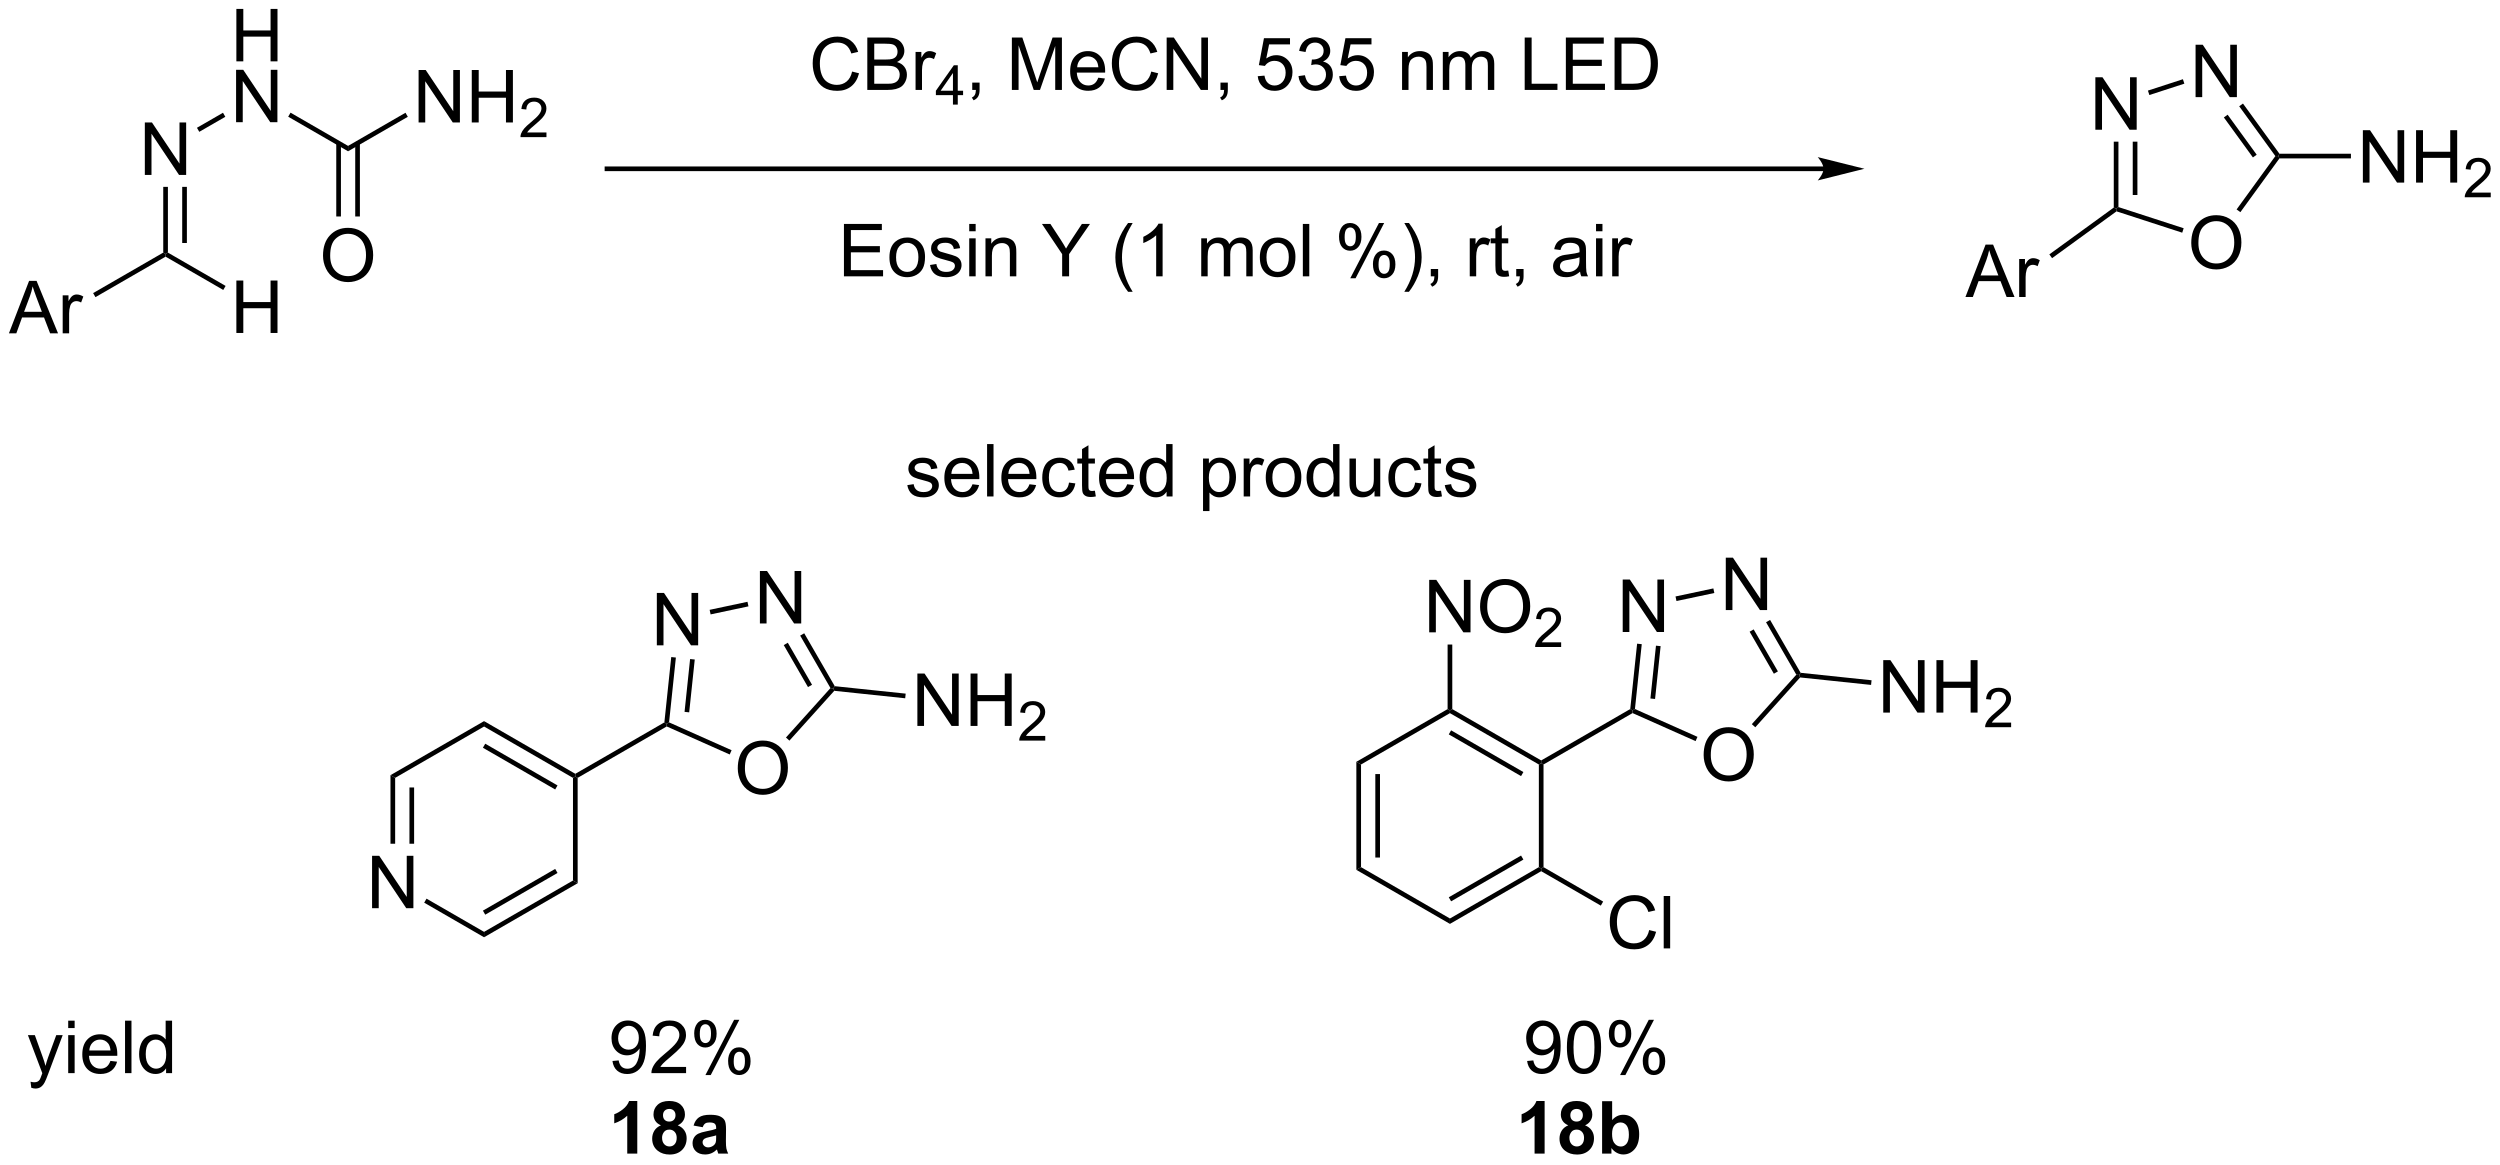 <?xml version="1.0" encoding="UTF-8"?>
<!DOCTYPE svg PUBLIC '-//W3C//DTD SVG 1.0//EN'
          'http://www.w3.org/TR/2001/REC-SVG-20010904/DTD/svg10.dtd'>
<svg stroke-dasharray="none" shape-rendering="auto" xmlns="http://www.w3.org/2000/svg" font-family="'Dialog'" text-rendering="auto" width="749" fill-opacity="1" color-interpolation="auto" color-rendering="auto" preserveAspectRatio="xMidYMid meet" font-size="12px" viewBox="0 0 749 349" fill="black" xmlns:xlink="http://www.w3.org/1999/xlink" stroke="black" image-rendering="auto" stroke-miterlimit="10" stroke-linecap="square" stroke-linejoin="miter" font-style="normal" stroke-width="1" height="349" stroke-dashoffset="0" font-weight="normal" stroke-opacity="1"
><!--Generated by the Batik Graphics2D SVG Generator--><defs id="genericDefs"
  /><g
  ><defs id="defs1"
    ><clipPath clipPathUnits="userSpaceOnUse" id="clipPath1"
      ><path d="M0.534 1.583 L281.363 1.583 L281.363 132.291 L0.534 132.291 L0.534 1.583 Z"
      /></clipPath
      ><clipPath clipPathUnits="userSpaceOnUse" id="clipPath2"
      ><path d="M3.544 64.493 L3.544 191.566 L276.564 191.566 L276.564 64.493 Z"
      /></clipPath
    ></defs
    ><g transform="scale(2.667,2.667) translate(-0.534,-1.583) matrix(1.029,0,0,1.029,-3.111,-64.755)"
    ><path d="M4.516 100.859 L6.717 95.132 L7.535 95.132 L9.878 100.859 L9.014 100.859 L8.347 99.124 L5.951 99.124 L5.324 100.859 L4.516 100.859 ZM6.17 98.507 L8.113 98.507 L7.514 96.921 Q7.24 96.197 7.107 95.734 Q6.998 96.283 6.8 96.828 L6.17 98.507 ZM10.386 100.859 L10.386 96.71 L11.019 96.71 L11.019 97.338 Q11.261 96.898 11.464 96.757 Q11.67 96.617 11.917 96.617 Q12.271 96.617 12.639 96.843 L12.396 97.494 Q12.139 97.343 11.881 97.343 Q11.652 97.343 11.467 97.481 Q11.284 97.619 11.206 97.867 Q11.089 98.242 11.089 98.687 L11.089 100.859 L10.386 100.859 Z" stroke="none" clip-path="url(#clipPath2)"
    /></g
    ><g transform="matrix(2.743,0,0,2.743,-9.721,-176.899)"
    ><path d="M13.97 96.946 L13.715 96.504 L21.374 92.082 L21.629 92.23 L21.629 92.524 Z" stroke="none" clip-path="url(#clipPath2)"
    /></g
    ><g transform="matrix(2.743,0,0,2.743,-9.721,-176.899)"
    ><path d="M19.363 83.596 L19.363 77.869 L20.142 77.869 L23.15 82.364 L23.15 77.869 L23.876 77.869 L23.876 83.596 L23.098 83.596 L20.09 79.096 L20.09 83.596 L19.363 83.596 Z" stroke="none" clip-path="url(#clipPath2)"
    /></g
    ><g transform="matrix(2.743,0,0,2.743,-9.721,-176.899)"
    ><path d="M21.884 92.082 L21.629 92.23 L21.374 92.082 L21.374 84.9 L21.884 84.9 ZM23.956 91.034 L23.956 84.9 L23.445 84.9 L23.445 91.034 Z" stroke="none" clip-path="url(#clipPath2)"
    /></g
    ><g transform="matrix(2.743,0,0,2.743,-9.721,-176.899)"
    ><path d="M29.361 100.859 L29.361 95.132 L30.119 95.132 L30.119 97.484 L33.096 97.484 L33.096 95.132 L33.853 95.132 L33.853 100.859 L33.096 100.859 L33.096 98.158 L30.119 98.158 L30.119 100.859 L29.361 100.859 Z" stroke="none" clip-path="url(#clipPath2)"
    /></g
    ><g transform="matrix(2.743,0,0,2.743,-9.721,-176.899)"
    ><path d="M21.629 92.524 L21.629 92.23 L21.884 92.082 L28.185 95.72 L27.93 96.162 Z" stroke="none" clip-path="url(#clipPath2)"
    /></g
    ><g transform="matrix(2.743,0,0,2.743,-9.721,-176.899)"
    ><path d="M29.361 71.192 L29.361 65.465 L30.119 65.465 L30.119 67.817 L33.096 67.817 L33.096 65.465 L33.853 65.465 L33.853 71.192 L33.096 71.192 L33.096 68.491 L30.119 68.491 L30.119 71.192 L29.361 71.192 Z" stroke="none" clip-path="url(#clipPath2)"
    /></g
    ><g transform="matrix(2.743,0,0,2.743,-9.721,-176.899)"
    ><path d="M29.33 77.841 L29.33 72.115 L30.109 72.115 L33.117 76.61 L33.117 72.115 L33.843 72.115 L33.843 77.841 L33.064 77.841 L30.057 73.341 L30.057 77.841 L29.33 77.841 Z" stroke="none" clip-path="url(#clipPath2)"
    /></g
    ><g transform="matrix(2.743,0,0,2.743,-9.721,-176.899)"
    ><path d="M25.31 78.89 L25.055 78.448 L27.899 76.806 L28.154 77.248 Z" stroke="none" clip-path="url(#clipPath2)"
    /></g
    ><g transform="matrix(2.743,0,0,2.743,-9.721,-176.899)"
    ><path d="M35.022 77.239 L35.277 76.797 L41.562 80.426 L41.562 81.015 Z" stroke="none" clip-path="url(#clipPath2)"
    /></g
    ><g transform="matrix(2.743,0,0,2.743,-9.721,-176.899)"
    ><path d="M38.825 92.415 Q38.825 90.988 39.591 90.184 Q40.357 89.376 41.568 89.376 Q42.359 89.376 42.995 89.757 Q43.633 90.134 43.966 90.811 Q44.302 91.488 44.302 92.348 Q44.302 93.22 43.95 93.908 Q43.599 94.595 42.953 94.949 Q42.31 95.303 41.562 95.303 Q40.755 95.303 40.117 94.913 Q39.482 94.52 39.154 93.845 Q38.825 93.168 38.825 92.415 ZM39.607 92.426 Q39.607 93.462 40.161 94.059 Q40.719 94.652 41.56 94.652 Q42.414 94.652 42.966 94.051 Q43.521 93.449 43.521 92.345 Q43.521 91.645 43.284 91.124 Q43.047 90.603 42.591 90.317 Q42.138 90.027 41.57 90.027 Q40.766 90.027 40.185 90.582 Q39.607 91.134 39.607 92.426 Z" stroke="none" clip-path="url(#clipPath2)"
    /></g
    ><g transform="matrix(2.743,0,0,2.743,-9.721,-176.899)"
    ><path d="M40.272 80.123 L40.272 88.136 L40.782 88.136 L40.782 80.123 ZM42.343 80.123 L42.343 88.136 L42.853 88.136 L42.853 80.123 Z" stroke="none" clip-path="url(#clipPath2)"
    /></g
    ><g transform="matrix(2.743,0,0,2.743,-9.721,-176.899)"
    ><path d="M49.264 77.867 L49.264 72.14 L50.042 72.14 L53.05 76.635 L53.05 72.14 L53.777 72.14 L53.777 77.867 L52.998 77.867 L49.99 73.367 L49.99 77.867 L49.264 77.867 ZM55.072 77.867 L55.072 72.14 L55.83 72.14 L55.83 74.492 L58.807 74.492 L58.807 72.14 L59.565 72.14 L59.565 77.867 L58.807 77.867 L58.807 75.166 L55.83 75.166 L55.83 77.867 L55.072 77.867 Z" stroke="none" clip-path="url(#clipPath2)"
    /></g
    ><g transform="matrix(2.743,0,0,2.743,-9.721,-176.899)"
    ><path d="M63.23 78.959 L63.23 79.466 L60.391 79.466 Q60.385 79.275 60.453 79.099 Q60.561 78.81 60.799 78.529 Q61.039 78.248 61.49 77.879 Q62.19 77.304 62.436 76.969 Q62.682 76.632 62.682 76.334 Q62.682 76.021 62.457 75.806 Q62.234 75.59 61.873 75.59 Q61.492 75.59 61.264 75.818 Q61.035 76.047 61.033 76.451 L60.49 76.396 Q60.547 75.789 60.91 75.472 Q61.273 75.154 61.885 75.154 Q62.504 75.154 62.863 75.498 Q63.225 75.84 63.225 76.345 Q63.225 76.603 63.119 76.853 Q63.014 77.101 62.768 77.377 Q62.523 77.652 61.955 78.132 Q61.48 78.531 61.346 78.674 Q61.211 78.816 61.123 78.959 L63.23 78.959 Z" stroke="none" clip-path="url(#clipPath2)"
    /></g
    ><g transform="matrix(2.743,0,0,2.743,-9.721,-176.899)"
    ><path d="M41.562 81.015 L41.562 80.426 L47.832 76.806 L48.087 77.248 Z" stroke="none" clip-path="url(#clipPath2)"
    /></g
    ><g transform="matrix(2.743,0,0,2.743,-9.721,-176.899)"
    ><path d="M202.719 82.67 L69.84 82.67 L69.585 82.67 L69.585 83.18 L69.84 83.18 L202.719 83.18 L202.974 83.18 L202.974 82.67 L202.719 82.67 ZM207.184 82.925 L202.081 81.65 C202.081 81.65 202.719 82.367 202.719 82.925 C202.719 83.483 202.081 84.201 202.081 84.201 Z" stroke="none" clip-path="url(#clipPath2)"
    /></g
    ><g transform="matrix(2.743,0,0,2.743,-9.721,-176.899)"
    ><path d="M232.407 78.658 L232.407 72.932 L233.185 72.932 L236.193 77.427 L236.193 72.932 L236.92 72.932 L236.92 78.658 L236.141 78.658 L233.133 74.158 L233.133 78.658 L232.407 78.658 Z" stroke="none" clip-path="url(#clipPath2)"
    /></g
    ><g transform="matrix(2.743,0,0,2.743,-9.721,-176.899)"
    ><path d="M242.881 91.034 Q242.881 89.607 243.646 88.802 Q244.412 87.995 245.623 87.995 Q246.415 87.995 247.05 88.375 Q247.688 88.753 248.021 89.43 Q248.357 90.107 248.357 90.966 Q248.357 91.839 248.006 92.526 Q247.654 93.214 247.008 93.568 Q246.365 93.922 245.618 93.922 Q244.81 93.922 244.172 93.532 Q243.537 93.138 243.209 92.464 Q242.881 91.787 242.881 91.034 ZM243.662 91.045 Q243.662 92.081 244.217 92.677 Q244.774 93.271 245.615 93.271 Q246.469 93.271 247.021 92.67 Q247.576 92.068 247.576 90.964 Q247.576 90.263 247.339 89.743 Q247.102 89.222 246.646 88.935 Q246.193 88.646 245.625 88.646 Q244.821 88.646 244.24 89.201 Q243.662 89.753 243.662 91.045 Z" stroke="none" clip-path="url(#clipPath2)"
    /></g
    ><g transform="matrix(2.743,0,0,2.743,-9.721,-176.899)"
    ><path d="M243.352 75.102 L243.352 69.375 L244.131 69.375 L247.138 73.87 L247.138 69.375 L247.865 69.375 L247.865 75.102 L247.086 75.102 L244.078 70.602 L244.078 75.102 L243.352 75.102 Z" stroke="none" clip-path="url(#clipPath2)"
    /></g
    ><g transform="matrix(2.743,0,0,2.743,-9.721,-176.899)"
    ><path d="M234.417 79.962 L234.927 79.962 L234.927 87.107 L234.672 87.292 L234.417 87.162 ZM236.489 79.962 L236.489 85.787 L236.999 85.787 L236.999 79.962 Z" stroke="none" clip-path="url(#clipPath2)"
    /></g
    ><g transform="matrix(2.743,0,0,2.743,-9.721,-176.899)"
    ><path d="M234.717 87.575 L234.672 87.292 L234.927 87.107 L242.052 89.421 L241.894 89.907 Z" stroke="none" clip-path="url(#clipPath2)"
    /></g
    ><g transform="matrix(2.743,0,0,2.743,-9.721,-176.899)"
    ><path d="M248.246 87.665 L247.833 87.365 L252.067 81.538 L252.382 81.538 L252.512 81.793 Z" stroke="none" clip-path="url(#clipPath2)"
    /></g
    ><g transform="matrix(2.743,0,0,2.743,-9.721,-176.899)"
    ><path d="M252.512 81.282 L252.382 81.538 L252.067 81.538 L248.117 76.1 L248.529 75.801 ZM250.028 81.388 L246.853 77.018 L246.441 77.318 L249.615 81.688 Z" stroke="none" clip-path="url(#clipPath2)"
    /></g
    ><g transform="matrix(2.743,0,0,2.743,-9.721,-176.899)"
    ><path d="M241.969 73.144 L242.127 73.629 L238.305 74.871 L238.147 74.386 Z" stroke="none" clip-path="url(#clipPath2)"
    /></g
    ><g transform="matrix(2.743,0,0,2.743,-9.721,-176.899)"
    ><path d="M261.625 84.438 L261.625 78.711 L262.404 78.711 L265.412 83.206 L265.412 78.711 L266.138 78.711 L266.138 84.438 L265.36 84.438 L262.352 79.938 L262.352 84.438 L261.625 84.438 ZM267.434 84.438 L267.434 78.711 L268.192 78.711 L268.192 81.063 L271.168 81.063 L271.168 78.711 L271.926 78.711 L271.926 84.438 L271.168 84.438 L271.168 81.737 L268.192 81.737 L268.192 84.438 L267.434 84.438 Z" stroke="none" clip-path="url(#clipPath2)"
    /></g
    ><g transform="matrix(2.743,0,0,2.743,-9.721,-176.899)"
    ><path d="M275.592 85.53 L275.592 86.038 L272.752 86.038 Q272.746 85.846 272.815 85.67 Q272.922 85.381 273.16 85.1 Q273.401 84.819 273.852 84.45 Q274.551 83.876 274.797 83.54 Q275.043 83.204 275.043 82.905 Q275.043 82.592 274.819 82.377 Q274.596 82.161 274.235 82.161 Q273.854 82.161 273.625 82.389 Q273.397 82.618 273.395 83.022 L272.852 82.967 Q272.909 82.36 273.272 82.043 Q273.635 81.725 274.246 81.725 Q274.865 81.725 275.225 82.069 Q275.586 82.411 275.586 82.916 Q275.586 83.174 275.481 83.424 Q275.375 83.672 275.129 83.948 Q274.885 84.223 274.317 84.704 Q273.842 85.102 273.707 85.245 Q273.572 85.387 273.485 85.53 L275.592 85.53 Z" stroke="none" clip-path="url(#clipPath2)"
    /></g
    ><g transform="matrix(2.743,0,0,2.743,-9.721,-176.899)"
    ><path d="M252.512 81.793 L252.382 81.538 L252.512 81.282 L260.321 81.282 L260.321 81.793 Z" stroke="none" clip-path="url(#clipPath2)"
    /></g
    ><g transform="matrix(2.743,0,0,2.743,-9.721,-176.899)"
    ><path d="M218.216 96.932 L220.416 91.205 L221.234 91.205 L223.578 96.932 L222.713 96.932 L222.046 95.197 L219.651 95.197 L219.023 96.932 L218.216 96.932 ZM219.869 94.58 L221.812 94.58 L221.213 92.994 Q220.94 92.27 220.807 91.807 Q220.697 92.356 220.5 92.9 L219.869 94.58 ZM224.085 96.932 L224.085 92.783 L224.718 92.783 L224.718 93.411 Q224.96 92.971 225.164 92.83 Q225.369 92.689 225.617 92.689 Q225.971 92.689 226.338 92.916 L226.096 93.567 Q225.838 93.416 225.58 93.416 Q225.351 93.416 225.166 93.554 Q224.984 93.692 224.906 93.939 Q224.789 94.314 224.789 94.76 L224.789 96.932 L224.085 96.932 Z" stroke="none" clip-path="url(#clipPath2)"
    /></g
    ><g transform="matrix(2.743,0,0,2.743,-9.721,-176.899)"
    ><path d="M234.417 87.162 L234.672 87.292 L234.717 87.575 L227.679 92.688 L227.38 92.275 Z" stroke="none" clip-path="url(#clipPath2)"
    /></g
    ><g transform="matrix(2.743,0,0,2.743,-9.721,-176.899)"
    ><path d="M96.614 72.306 L97.372 72.496 Q97.135 73.431 96.515 73.923 Q95.895 74.413 95.002 74.413 Q94.075 74.413 93.494 74.035 Q92.916 73.657 92.611 72.944 Q92.309 72.228 92.309 71.407 Q92.309 70.512 92.65 69.848 Q92.994 69.181 93.624 68.835 Q94.255 68.488 95.013 68.488 Q95.872 68.488 96.458 68.926 Q97.044 69.363 97.275 70.157 L96.528 70.332 Q96.33 69.707 95.95 69.423 Q95.572 69.137 94.997 69.137 Q94.338 69.137 93.893 69.454 Q93.45 69.769 93.27 70.303 Q93.091 70.837 93.091 71.402 Q93.091 72.134 93.304 72.678 Q93.518 73.223 93.966 73.493 Q94.416 73.762 94.939 73.762 Q95.575 73.762 96.015 73.394 Q96.458 73.027 96.614 72.306 ZM98.274 74.314 L98.274 68.587 L100.423 68.587 Q101.079 68.587 101.475 68.762 Q101.873 68.934 102.097 69.296 Q102.321 69.657 102.321 70.051 Q102.321 70.418 102.121 70.743 Q101.923 71.066 101.522 71.267 Q102.04 71.418 102.319 71.785 Q102.6 72.152 102.6 72.652 Q102.6 73.056 102.428 73.402 Q102.259 73.746 102.009 73.934 Q101.759 74.121 101.381 74.217 Q101.006 74.314 100.459 74.314 L98.274 74.314 ZM99.032 70.993 L100.272 70.993 Q100.774 70.993 100.993 70.926 Q101.282 70.84 101.428 70.642 Q101.576 70.441 101.576 70.142 Q101.576 69.856 101.438 69.639 Q101.303 69.423 101.048 69.342 Q100.795 69.262 100.178 69.262 L99.032 69.262 L99.032 70.993 ZM99.032 73.637 L100.459 73.637 Q100.826 73.637 100.975 73.611 Q101.235 73.564 101.41 73.454 Q101.587 73.345 101.699 73.137 Q101.813 72.926 101.813 72.652 Q101.813 72.332 101.649 72.098 Q101.485 71.861 101.194 71.764 Q100.904 71.668 100.358 71.668 L99.032 71.668 L99.032 73.637 ZM103.545 74.314 L103.545 70.165 L104.178 70.165 L104.178 70.793 Q104.42 70.353 104.623 70.212 Q104.829 70.072 105.076 70.072 Q105.43 70.072 105.798 70.298 L105.555 70.949 Q105.298 70.798 105.04 70.798 Q104.811 70.798 104.626 70.936 Q104.444 71.074 104.365 71.322 Q104.248 71.697 104.248 72.142 L104.248 74.314 L103.545 74.314 Z" stroke="none" clip-path="url(#clipPath2)"
    /></g
    ><g transform="matrix(2.743,0,0,2.743,-9.721,-176.899)"
    ><path d="M107.628 75.914 L107.628 74.885 L105.764 74.885 L105.764 74.402 L107.725 71.619 L108.155 71.619 L108.155 74.402 L108.735 74.402 L108.735 74.885 L108.155 74.885 L108.155 75.914 L107.628 75.914 ZM107.628 74.402 L107.628 72.465 L106.284 74.402 L107.628 74.402 Z" stroke="none" clip-path="url(#clipPath2)"
    /></g
    ><g transform="matrix(2.743,0,0,2.743,-9.721,-176.899)"
    ><path d="M109.736 74.314 L109.736 73.512 L110.538 73.512 L110.538 74.314 Q110.538 74.757 110.382 75.027 Q110.226 75.298 109.885 75.447 L109.689 75.147 Q109.913 75.048 110.017 74.858 Q110.124 74.671 110.135 74.314 L109.736 74.314 ZM114.064 74.314 L114.064 68.587 L115.205 68.587 L116.562 72.642 Q116.749 73.207 116.835 73.488 Q116.931 73.176 117.14 72.572 L118.51 68.587 L119.53 68.587 L119.53 74.314 L118.799 74.314 L118.799 69.519 L117.135 74.314 L116.452 74.314 L114.796 69.439 L114.796 74.314 L114.064 74.314 ZM123.502 72.978 L124.228 73.066 Q124.056 73.704 123.59 74.056 Q123.127 74.407 122.405 74.407 Q121.494 74.407 120.96 73.848 Q120.429 73.285 120.429 72.275 Q120.429 71.228 120.968 70.65 Q121.507 70.072 122.366 70.072 Q123.197 70.072 123.723 70.639 Q124.252 71.204 124.252 72.231 Q124.252 72.293 124.249 72.418 L121.155 72.418 Q121.195 73.103 121.541 73.467 Q121.89 73.829 122.408 73.829 Q122.796 73.829 123.07 73.626 Q123.343 73.423 123.502 72.978 ZM121.195 71.84 L123.51 71.84 Q123.463 71.316 123.244 71.056 Q122.908 70.65 122.374 70.65 Q121.89 70.65 121.559 70.975 Q121.228 71.298 121.195 71.84 ZM129.287 72.306 L130.045 72.496 Q129.808 73.431 129.188 73.923 Q128.568 74.413 127.675 74.413 Q126.748 74.413 126.167 74.035 Q125.589 73.657 125.284 72.944 Q124.982 72.228 124.982 71.407 Q124.982 70.512 125.323 69.848 Q125.667 69.181 126.297 68.835 Q126.927 68.488 127.685 68.488 Q128.545 68.488 129.131 68.926 Q129.717 69.363 129.948 70.157 L129.201 70.332 Q129.003 69.707 128.623 69.423 Q128.245 69.137 127.67 69.137 Q127.011 69.137 126.566 69.454 Q126.123 69.769 125.943 70.303 Q125.763 70.837 125.763 71.402 Q125.763 72.134 125.977 72.678 Q126.191 73.223 126.638 73.493 Q127.089 73.762 127.612 73.762 Q128.248 73.762 128.688 73.394 Q129.131 73.027 129.287 72.306 ZM130.97 74.314 L130.97 68.587 L131.749 68.587 L134.757 73.082 L134.757 68.587 L135.483 68.587 L135.483 74.314 L134.705 74.314 L131.697 69.814 L131.697 74.314 L130.97 74.314 ZM136.849 74.314 L136.849 73.512 L137.651 73.512 L137.651 74.314 Q137.651 74.757 137.495 75.027 Q137.339 75.298 136.998 75.447 L136.803 75.147 Q137.026 75.048 137.131 74.858 Q137.237 74.671 137.248 74.314 L136.849 74.314 ZM140.917 72.814 L141.654 72.751 Q141.737 73.29 142.034 73.561 Q142.334 73.832 142.756 73.832 Q143.263 73.832 143.615 73.449 Q143.967 73.066 143.967 72.434 Q143.967 71.832 143.628 71.486 Q143.292 71.137 142.745 71.137 Q142.404 71.137 142.131 71.293 Q141.857 71.447 141.701 71.691 L141.042 71.606 L141.597 68.665 L144.443 68.665 L144.443 69.337 L142.159 69.337 L141.849 70.876 Q142.365 70.517 142.933 70.517 Q143.683 70.517 144.198 71.038 Q144.714 71.556 144.714 72.371 Q144.714 73.15 144.261 73.715 Q143.709 74.413 142.756 74.413 Q141.974 74.413 141.48 73.975 Q140.987 73.535 140.917 72.814 ZM145.369 72.801 L146.072 72.707 Q146.195 73.306 146.483 73.569 Q146.775 73.832 147.195 73.832 Q147.689 73.832 148.03 73.488 Q148.374 73.144 148.374 72.637 Q148.374 72.152 148.056 71.84 Q147.741 71.525 147.252 71.525 Q147.054 71.525 146.757 71.603 L146.835 70.986 Q146.905 70.993 146.947 70.993 Q147.398 70.993 147.757 70.759 Q148.116 70.525 148.116 70.035 Q148.116 69.65 147.853 69.397 Q147.593 69.142 147.179 69.142 Q146.767 69.142 146.494 69.4 Q146.22 69.657 146.142 70.173 L145.439 70.048 Q145.57 69.34 146.025 68.952 Q146.483 68.564 147.163 68.564 Q147.632 68.564 148.025 68.764 Q148.421 68.965 148.629 69.314 Q148.838 69.66 148.838 70.051 Q148.838 70.423 148.637 70.728 Q148.439 71.032 148.049 71.212 Q148.556 71.329 148.838 71.699 Q149.119 72.066 149.119 72.621 Q149.119 73.371 148.572 73.894 Q148.025 74.415 147.189 74.415 Q146.437 74.415 145.937 73.967 Q145.439 73.517 145.369 72.801 ZM149.816 72.814 L150.553 72.751 Q150.636 73.29 150.933 73.561 Q151.232 73.832 151.654 73.832 Q152.162 73.832 152.513 73.449 Q152.865 73.066 152.865 72.434 Q152.865 71.832 152.526 71.486 Q152.191 71.137 151.644 71.137 Q151.303 71.137 151.029 71.293 Q150.756 71.447 150.599 71.691 L149.941 71.606 L150.495 68.665 L153.342 68.665 L153.342 69.337 L151.058 69.337 L150.748 70.876 Q151.263 70.517 151.831 70.517 Q152.581 70.517 153.097 71.038 Q153.612 71.556 153.612 72.371 Q153.612 73.15 153.159 73.715 Q152.607 74.413 151.654 74.413 Q150.873 74.413 150.378 73.975 Q149.886 73.535 149.816 72.814 ZM156.683 74.314 L156.683 70.165 L157.316 70.165 L157.316 70.754 Q157.771 70.072 158.636 70.072 Q159.011 70.072 159.323 70.207 Q159.638 70.34 159.795 70.559 Q159.951 70.777 160.013 71.079 Q160.053 71.275 160.053 71.762 L160.053 74.314 L159.349 74.314 L159.349 71.79 Q159.349 71.361 159.266 71.147 Q159.185 70.934 158.977 70.809 Q158.769 70.681 158.487 70.681 Q158.037 70.681 157.711 70.967 Q157.386 71.251 157.386 72.048 L157.386 74.314 L156.683 74.314 ZM161.132 74.314 L161.132 70.165 L161.76 70.165 L161.76 70.746 Q161.955 70.441 162.278 70.257 Q162.603 70.072 163.017 70.072 Q163.478 70.072 163.773 70.264 Q164.07 70.454 164.189 70.798 Q164.681 70.072 165.47 70.072 Q166.088 70.072 166.418 70.413 Q166.752 70.754 166.752 71.465 L166.752 74.314 L166.054 74.314 L166.054 71.699 Q166.054 71.277 165.983 71.092 Q165.916 70.907 165.736 70.796 Q165.556 70.681 165.314 70.681 Q164.877 70.681 164.588 70.973 Q164.299 71.262 164.299 71.902 L164.299 74.314 L163.595 74.314 L163.595 71.618 Q163.595 71.15 163.424 70.915 Q163.252 70.681 162.861 70.681 Q162.564 70.681 162.312 70.837 Q162.062 70.993 161.947 71.296 Q161.835 71.595 161.835 72.16 L161.835 74.314 L161.132 74.314 ZM170.076 74.314 L170.076 68.587 L170.834 68.587 L170.834 73.637 L173.654 73.637 L173.654 74.314 L170.076 74.314 ZM174.572 74.314 L174.572 68.587 L178.713 68.587 L178.713 69.262 L175.33 69.262 L175.33 71.017 L178.499 71.017 L178.499 71.689 L175.33 71.689 L175.33 73.637 L178.845 73.637 L178.845 74.314 L174.572 74.314 ZM179.892 74.314 L179.892 68.587 L181.866 68.587 Q182.533 68.587 182.885 68.668 Q183.377 68.782 183.726 69.079 Q184.179 69.462 184.403 70.059 Q184.627 70.652 184.627 71.418 Q184.627 72.072 184.473 72.577 Q184.322 73.079 184.083 73.41 Q183.845 73.738 183.562 73.928 Q183.28 74.118 182.879 74.217 Q182.478 74.314 181.96 74.314 L179.892 74.314 ZM180.65 73.637 L181.874 73.637 Q182.439 73.637 182.762 73.532 Q183.085 73.426 183.275 73.236 Q183.546 72.965 183.695 72.512 Q183.845 72.056 183.845 71.407 Q183.845 70.509 183.551 70.027 Q183.257 69.543 182.835 69.379 Q182.53 69.262 181.853 69.262 L180.65 69.262 L180.65 73.637 Z" stroke="none" clip-path="url(#clipPath2)"
    /></g
    ><g transform="matrix(2.743,0,0,2.743,-9.721,-176.899)"
    ><path d="M95.722 94.674 L95.722 88.947 L99.863 88.947 L99.863 89.622 L96.48 89.622 L96.48 91.377 L99.649 91.377 L99.649 92.049 L96.48 92.049 L96.48 93.997 L99.996 93.997 L99.996 94.674 L95.722 94.674 ZM100.691 92.598 Q100.691 91.447 101.332 90.892 Q101.868 90.431 102.636 90.431 Q103.493 90.431 104.035 90.991 Q104.579 91.551 104.579 92.541 Q104.579 93.34 104.337 93.801 Q104.097 94.26 103.639 94.515 Q103.181 94.767 102.636 94.767 Q101.767 94.767 101.228 94.21 Q100.691 93.65 100.691 92.598 ZM101.415 92.598 Q101.415 93.395 101.761 93.793 Q102.11 94.189 102.636 94.189 Q103.16 94.189 103.506 93.791 Q103.855 93.392 103.855 92.575 Q103.855 91.806 103.506 91.411 Q103.157 91.012 102.636 91.012 Q102.11 91.012 101.761 91.408 Q101.415 91.801 101.415 92.598 ZM105.122 93.434 L105.817 93.325 Q105.875 93.744 106.143 93.968 Q106.411 94.189 106.89 94.189 Q107.375 94.189 107.609 93.991 Q107.843 93.793 107.843 93.528 Q107.843 93.291 107.638 93.153 Q107.492 93.059 106.919 92.916 Q106.145 92.721 105.846 92.577 Q105.546 92.434 105.393 92.184 Q105.239 91.931 105.239 91.627 Q105.239 91.348 105.364 91.114 Q105.492 90.877 105.711 90.721 Q105.875 90.598 106.159 90.515 Q106.442 90.431 106.765 90.431 Q107.255 90.431 107.622 90.572 Q107.992 90.713 108.166 90.952 Q108.343 91.192 108.411 91.596 L107.724 91.689 Q107.677 91.369 107.45 91.189 Q107.226 91.01 106.817 91.01 Q106.333 91.01 106.125 91.171 Q105.919 91.33 105.919 91.543 Q105.919 91.681 106.005 91.791 Q106.091 91.903 106.273 91.978 Q106.38 92.017 106.895 92.158 Q107.64 92.356 107.935 92.484 Q108.231 92.611 108.398 92.853 Q108.567 93.096 108.567 93.455 Q108.567 93.806 108.362 94.116 Q108.156 94.426 107.768 94.598 Q107.382 94.767 106.895 94.767 Q106.086 94.767 105.661 94.431 Q105.239 94.096 105.122 93.434 ZM109.406 89.754 L109.406 88.947 L110.109 88.947 L110.109 89.754 L109.406 89.754 ZM109.406 94.674 L109.406 90.525 L110.109 90.525 L110.109 94.674 L109.406 94.674 ZM111.181 94.674 L111.181 90.525 L111.814 90.525 L111.814 91.114 Q112.269 90.431 113.134 90.431 Q113.509 90.431 113.821 90.567 Q114.136 90.7 114.293 90.918 Q114.449 91.137 114.511 91.439 Q114.55 91.635 114.55 92.122 L114.55 94.674 L113.847 94.674 L113.847 92.15 Q113.847 91.721 113.764 91.507 Q113.683 91.293 113.475 91.168 Q113.267 91.041 112.985 91.041 Q112.535 91.041 112.209 91.327 Q111.884 91.611 111.884 92.408 L111.884 94.674 L111.181 94.674 ZM119.556 94.674 L119.556 92.247 L117.347 88.947 L118.269 88.947 L119.399 90.674 Q119.712 91.158 119.98 91.642 Q120.238 91.192 120.605 90.629 L121.715 88.947 L122.597 88.947 L120.314 92.247 L120.314 94.674 L119.556 94.674 ZM126.755 96.359 Q126.171 95.624 125.768 94.64 Q125.367 93.653 125.367 92.598 Q125.367 91.668 125.669 90.817 Q126.02 89.83 126.755 88.848 L127.257 88.848 Q126.786 89.661 126.632 90.01 Q126.395 90.549 126.257 91.135 Q126.091 91.864 126.091 92.603 Q126.091 94.481 127.257 96.359 L126.755 96.359 ZM130.528 94.674 L129.825 94.674 L129.825 90.192 Q129.57 90.434 129.159 90.676 Q128.747 90.918 128.419 91.041 L128.419 90.361 Q129.007 90.083 129.448 89.689 Q129.89 89.293 130.075 88.924 L130.528 88.924 L130.528 94.674 ZM134.747 94.674 L134.747 90.525 L135.375 90.525 L135.375 91.106 Q135.57 90.801 135.893 90.616 Q136.218 90.431 136.632 90.431 Q137.093 90.431 137.388 90.624 Q137.685 90.814 137.804 91.158 Q138.297 90.431 139.086 90.431 Q139.703 90.431 140.034 90.773 Q140.367 91.114 140.367 91.825 L140.367 94.674 L139.669 94.674 L139.669 92.059 Q139.669 91.637 139.599 91.452 Q139.531 91.267 139.351 91.156 Q139.172 91.041 138.929 91.041 Q138.492 91.041 138.203 91.333 Q137.914 91.622 137.914 92.262 L137.914 94.674 L137.211 94.674 L137.211 91.978 Q137.211 91.51 137.039 91.275 Q136.867 91.041 136.476 91.041 Q136.179 91.041 135.927 91.197 Q135.677 91.353 135.562 91.656 Q135.45 91.955 135.45 92.52 L135.45 94.674 L134.747 94.674 ZM141.148 92.598 Q141.148 91.447 141.789 90.892 Q142.325 90.431 143.093 90.431 Q143.95 90.431 144.492 90.991 Q145.036 91.551 145.036 92.541 Q145.036 93.34 144.794 93.801 Q144.554 94.26 144.096 94.515 Q143.638 94.767 143.093 94.767 Q142.224 94.767 141.685 94.21 Q141.148 93.65 141.148 92.598 ZM141.872 92.598 Q141.872 93.395 142.218 93.793 Q142.567 94.189 143.093 94.189 Q143.617 94.189 143.963 93.791 Q144.312 93.392 144.312 92.575 Q144.312 91.806 143.963 91.411 Q143.614 91.012 143.093 91.012 Q142.567 91.012 142.218 91.408 Q141.872 91.801 141.872 92.598 ZM145.845 94.674 L145.845 88.947 L146.548 88.947 L146.548 94.674 L145.845 94.674 ZM149.798 90.322 Q149.798 89.708 150.105 89.278 Q150.415 88.848 151.001 88.848 Q151.54 88.848 151.892 89.234 Q152.246 89.619 152.246 90.364 Q152.246 91.09 151.889 91.484 Q151.532 91.877 151.009 91.877 Q150.488 91.877 150.142 91.491 Q149.798 91.103 149.798 90.322 ZM151.019 89.333 Q150.759 89.333 150.584 89.559 Q150.41 89.786 150.41 90.392 Q150.41 90.942 150.584 91.168 Q150.761 91.392 151.019 91.392 Q151.285 91.392 151.459 91.166 Q151.634 90.939 151.634 90.338 Q151.634 89.783 151.457 89.559 Q151.282 89.333 151.019 89.333 ZM151.024 94.885 L154.157 88.848 L154.727 88.848 L151.605 94.885 L151.024 94.885 ZM153.501 93.33 Q153.501 92.713 153.808 92.286 Q154.118 91.856 154.707 91.856 Q155.246 91.856 155.6 92.241 Q155.954 92.627 155.954 93.372 Q155.954 94.098 155.595 94.491 Q155.238 94.885 154.712 94.885 Q154.191 94.885 153.845 94.497 Q153.501 94.106 153.501 93.33 ZM154.727 92.34 Q154.462 92.34 154.287 92.567 Q154.113 92.793 154.113 93.4 Q154.113 93.947 154.287 94.174 Q154.464 94.4 154.722 94.4 Q154.993 94.4 155.165 94.174 Q155.339 93.947 155.339 93.346 Q155.339 92.791 155.162 92.567 Q154.988 92.34 154.727 92.34 ZM157.435 96.359 L156.929 96.359 Q158.099 94.481 158.099 92.603 Q158.099 91.869 157.929 91.145 Q157.797 90.559 157.56 90.02 Q157.406 89.668 156.929 88.848 L157.435 88.848 Q158.169 89.83 158.52 90.817 Q158.82 91.668 158.82 92.598 Q158.82 93.653 158.416 94.64 Q158.013 95.624 157.435 96.359 ZM159.82 94.674 L159.82 93.872 L160.622 93.872 L160.622 94.674 Q160.622 95.116 160.466 95.387 Q160.31 95.658 159.968 95.806 L159.773 95.507 Q159.997 95.408 160.101 95.218 Q160.208 95.031 160.218 94.674 L159.82 94.674 ZM164.075 94.674 L164.075 90.525 L164.708 90.525 L164.708 91.153 Q164.95 90.713 165.153 90.572 Q165.359 90.431 165.606 90.431 Q165.961 90.431 166.328 90.658 L166.086 91.309 Q165.828 91.158 165.57 91.158 Q165.341 91.158 165.156 91.296 Q164.974 91.434 164.895 91.681 Q164.778 92.056 164.778 92.502 L164.778 94.674 L164.075 94.674 ZM168.281 94.043 L168.382 94.666 Q168.086 94.728 167.851 94.728 Q167.468 94.728 167.257 94.609 Q167.047 94.486 166.961 94.288 Q166.875 94.09 166.875 93.458 L166.875 91.072 L166.359 91.072 L166.359 90.525 L166.875 90.525 L166.875 89.497 L167.575 89.075 L167.575 90.525 L168.281 90.525 L168.281 91.072 L167.575 91.072 L167.575 93.497 Q167.575 93.799 167.612 93.885 Q167.648 93.971 167.731 94.023 Q167.817 94.072 167.974 94.072 Q168.091 94.072 168.281 94.043 ZM169.152 94.674 L169.152 93.872 L169.954 93.872 L169.954 94.674 Q169.954 95.116 169.798 95.387 Q169.642 95.658 169.3 95.806 L169.105 95.507 Q169.329 95.408 169.433 95.218 Q169.54 95.031 169.55 94.674 L169.152 94.674 ZM176.121 94.161 Q175.73 94.494 175.368 94.632 Q175.009 94.767 174.595 94.767 Q173.91 94.767 173.543 94.434 Q173.175 94.098 173.175 93.58 Q173.175 93.275 173.314 93.023 Q173.454 92.77 173.678 92.619 Q173.902 92.465 174.183 92.387 Q174.392 92.333 174.808 92.283 Q175.66 92.181 176.064 92.041 Q176.066 91.895 176.066 91.856 Q176.066 91.426 175.868 91.252 Q175.597 91.012 175.066 91.012 Q174.571 91.012 174.334 91.187 Q174.097 91.361 173.985 91.801 L173.298 91.708 Q173.392 91.267 173.605 90.997 Q173.821 90.723 174.227 90.577 Q174.634 90.431 175.168 90.431 Q175.699 90.431 176.03 90.556 Q176.363 90.681 176.519 90.872 Q176.675 91.059 176.738 91.348 Q176.774 91.528 176.774 91.997 L176.774 92.934 Q176.774 93.916 176.819 94.176 Q176.863 94.434 176.996 94.674 L176.261 94.674 Q176.152 94.455 176.121 94.161 ZM176.064 92.59 Q175.681 92.747 174.915 92.856 Q174.48 92.918 174.3 92.997 Q174.121 93.075 174.022 93.226 Q173.925 93.377 173.925 93.559 Q173.925 93.84 174.139 94.028 Q174.352 94.215 174.761 94.215 Q175.168 94.215 175.483 94.038 Q175.8 93.861 175.949 93.551 Q176.064 93.314 176.064 92.848 L176.064 92.59 ZM177.867 89.754 L177.867 88.947 L178.57 88.947 L178.57 89.754 L177.867 89.754 ZM177.867 94.674 L177.867 90.525 L178.57 90.525 L178.57 94.674 L177.867 94.674 ZM179.634 94.674 L179.634 90.525 L180.267 90.525 L180.267 91.153 Q180.509 90.713 180.712 90.572 Q180.918 90.431 181.165 90.431 Q181.519 90.431 181.886 90.658 L181.644 91.309 Q181.386 91.158 181.129 91.158 Q180.899 91.158 180.714 91.296 Q180.532 91.434 180.454 91.681 Q180.337 92.056 180.337 92.502 L180.337 94.674 L179.634 94.674 Z" stroke="none" clip-path="url(#clipPath2)"
    /></g
    ><g transform="matrix(2.743,0,0,2.743,-9.721,-176.899)"
    ><path d="M102.642 117.48 L103.337 117.371 Q103.395 117.79 103.663 118.014 Q103.931 118.236 104.41 118.236 Q104.895 118.236 105.129 118.038 Q105.363 117.84 105.363 117.574 Q105.363 117.337 105.158 117.199 Q105.012 117.105 104.439 116.962 Q103.665 116.767 103.366 116.624 Q103.067 116.48 102.913 116.23 Q102.759 115.978 102.759 115.673 Q102.759 115.394 102.884 115.16 Q103.012 114.923 103.231 114.767 Q103.395 114.644 103.678 114.561 Q103.962 114.478 104.285 114.478 Q104.775 114.478 105.142 114.618 Q105.512 114.759 105.686 114.999 Q105.863 115.238 105.931 115.642 L105.244 115.736 Q105.197 115.415 104.97 115.236 Q104.746 115.056 104.337 115.056 Q103.853 115.056 103.645 115.217 Q103.439 115.376 103.439 115.59 Q103.439 115.728 103.525 115.837 Q103.611 115.949 103.793 116.025 Q103.9 116.064 104.415 116.204 Q105.16 116.402 105.454 116.53 Q105.751 116.657 105.918 116.9 Q106.087 117.142 106.087 117.501 Q106.087 117.853 105.882 118.163 Q105.676 118.473 105.288 118.644 Q104.902 118.814 104.415 118.814 Q103.606 118.814 103.181 118.478 Q102.759 118.142 102.642 117.48 ZM109.762 117.384 L110.488 117.473 Q110.317 118.111 109.85 118.462 Q109.387 118.814 108.665 118.814 Q107.754 118.814 107.22 118.254 Q106.689 117.691 106.689 116.681 Q106.689 115.634 107.228 115.056 Q107.767 114.478 108.626 114.478 Q109.457 114.478 109.983 115.046 Q110.512 115.611 110.512 116.637 Q110.512 116.699 110.509 116.824 L107.415 116.824 Q107.454 117.509 107.801 117.874 Q108.15 118.236 108.668 118.236 Q109.056 118.236 109.329 118.032 Q109.603 117.829 109.762 117.384 ZM107.454 116.246 L109.77 116.246 Q109.723 115.723 109.504 115.462 Q109.168 115.056 108.634 115.056 Q108.15 115.056 107.819 115.382 Q107.488 115.704 107.454 116.246 ZM111.357 118.72 L111.357 112.993 L112.06 112.993 L112.06 118.72 L111.357 118.72 ZM115.988 117.384 L116.715 117.473 Q116.543 118.111 116.077 118.462 Q115.613 118.814 114.892 118.814 Q113.981 118.814 113.447 118.254 Q112.915 117.691 112.915 116.681 Q112.915 115.634 113.454 115.056 Q113.994 114.478 114.853 114.478 Q115.684 114.478 116.21 115.046 Q116.738 115.611 116.738 116.637 Q116.738 116.699 116.736 116.824 L113.642 116.824 Q113.681 117.509 114.027 117.874 Q114.376 118.236 114.895 118.236 Q115.283 118.236 115.556 118.032 Q115.829 117.829 115.988 117.384 ZM113.681 116.246 L115.996 116.246 Q115.949 115.723 115.731 115.462 Q115.395 115.056 114.861 115.056 Q114.376 115.056 114.046 115.382 Q113.715 115.704 113.681 116.246 ZM120.305 117.199 L120.998 117.29 Q120.883 118.004 120.417 118.41 Q119.951 118.814 119.271 118.814 Q118.419 118.814 117.901 118.257 Q117.383 117.699 117.383 116.66 Q117.383 115.988 117.604 115.486 Q117.828 114.98 118.284 114.73 Q118.74 114.478 119.273 114.478 Q119.951 114.478 120.38 114.819 Q120.81 115.16 120.93 115.79 L120.248 115.894 Q120.148 115.478 119.901 115.267 Q119.654 115.056 119.302 115.056 Q118.771 115.056 118.438 115.436 Q118.107 115.816 118.107 116.642 Q118.107 117.478 118.427 117.858 Q118.748 118.236 119.263 118.236 Q119.677 118.236 119.953 117.983 Q120.232 117.728 120.305 117.199 ZM123.133 118.09 L123.234 118.712 Q122.938 118.775 122.703 118.775 Q122.32 118.775 122.109 118.655 Q121.898 118.532 121.813 118.335 Q121.727 118.137 121.727 117.504 L121.727 115.118 L121.211 115.118 L121.211 114.572 L121.727 114.572 L121.727 113.543 L122.427 113.121 L122.427 114.572 L123.133 114.572 L123.133 115.118 L122.427 115.118 L122.427 117.543 Q122.427 117.845 122.464 117.931 Q122.5 118.017 122.583 118.069 Q122.669 118.118 122.826 118.118 Q122.943 118.118 123.133 118.09 ZM126.66 117.384 L127.387 117.473 Q127.215 118.111 126.749 118.462 Q126.285 118.814 125.564 118.814 Q124.652 118.814 124.119 118.254 Q123.587 117.691 123.587 116.681 Q123.587 115.634 124.126 115.056 Q124.665 114.478 125.525 114.478 Q126.356 114.478 126.882 115.046 Q127.41 115.611 127.41 116.637 Q127.41 116.699 127.408 116.824 L124.314 116.824 Q124.353 117.509 124.699 117.874 Q125.048 118.236 125.567 118.236 Q125.954 118.236 126.228 118.032 Q126.501 117.829 126.66 117.384 ZM124.353 116.246 L126.668 116.246 Q126.621 115.723 126.402 115.462 Q126.067 115.056 125.533 115.056 Q125.048 115.056 124.718 115.382 Q124.387 115.704 124.353 116.246 ZM130.961 118.72 L130.961 118.197 Q130.568 118.814 129.802 118.814 Q129.305 118.814 128.888 118.54 Q128.474 118.267 128.245 117.777 Q128.016 117.285 128.016 116.65 Q128.016 116.027 128.221 115.522 Q128.43 115.017 128.844 114.749 Q129.258 114.478 129.771 114.478 Q130.146 114.478 130.438 114.637 Q130.732 114.793 130.914 115.048 L130.914 112.993 L131.615 112.993 L131.615 118.72 L130.961 118.72 ZM128.74 116.65 Q128.74 117.447 129.076 117.842 Q129.411 118.236 129.867 118.236 Q130.328 118.236 130.651 117.858 Q130.974 117.48 130.974 116.707 Q130.974 115.855 130.646 115.457 Q130.318 115.058 129.836 115.058 Q129.367 115.058 129.052 115.441 Q128.74 115.824 128.74 116.65 ZM134.943 120.311 L134.943 114.572 L135.583 114.572 L135.583 115.111 Q135.81 114.793 136.094 114.637 Q136.38 114.478 136.786 114.478 Q137.318 114.478 137.724 114.751 Q138.13 115.025 138.336 115.522 Q138.544 116.019 138.544 116.613 Q138.544 117.251 138.315 117.762 Q138.086 118.269 137.651 118.543 Q137.216 118.814 136.734 118.814 Q136.383 118.814 136.104 118.665 Q135.826 118.517 135.646 118.29 L135.646 120.311 L134.943 120.311 ZM135.578 116.668 Q135.578 117.47 135.901 117.853 Q136.227 118.236 136.688 118.236 Q137.156 118.236 137.49 117.84 Q137.826 117.441 137.826 116.611 Q137.826 115.816 137.498 115.423 Q137.172 115.027 136.719 115.027 Q136.271 115.027 135.924 115.449 Q135.578 115.868 135.578 116.668 ZM139.384 118.72 L139.384 114.572 L140.017 114.572 L140.017 115.199 Q140.259 114.759 140.462 114.618 Q140.668 114.478 140.915 114.478 Q141.27 114.478 141.637 114.704 L141.395 115.355 Q141.137 115.204 140.879 115.204 Q140.65 115.204 140.465 115.342 Q140.283 115.48 140.204 115.728 Q140.087 116.103 140.087 116.548 L140.087 118.72 L139.384 118.72 ZM141.793 116.644 Q141.793 115.493 142.434 114.939 Q142.97 114.478 143.738 114.478 Q144.595 114.478 145.137 115.038 Q145.681 115.598 145.681 116.587 Q145.681 117.387 145.439 117.848 Q145.199 118.306 144.741 118.561 Q144.283 118.814 143.738 118.814 Q142.869 118.814 142.329 118.257 Q141.793 117.697 141.793 116.644 ZM142.517 116.644 Q142.517 117.441 142.863 117.84 Q143.212 118.236 143.738 118.236 Q144.262 118.236 144.608 117.837 Q144.957 117.439 144.957 116.621 Q144.957 115.853 144.608 115.457 Q144.259 115.058 143.738 115.058 Q143.212 115.058 142.863 115.454 Q142.517 115.848 142.517 116.644 ZM149.195 118.72 L149.195 118.197 Q148.802 118.814 148.036 118.814 Q147.539 118.814 147.123 118.54 Q146.708 118.267 146.479 117.777 Q146.25 117.285 146.25 116.65 Q146.25 116.027 146.456 115.522 Q146.664 115.017 147.078 114.749 Q147.492 114.478 148.005 114.478 Q148.38 114.478 148.672 114.637 Q148.966 114.793 149.149 115.048 L149.149 112.993 L149.849 112.993 L149.849 118.72 L149.195 118.72 ZM146.974 116.65 Q146.974 117.447 147.31 117.842 Q147.646 118.236 148.102 118.236 Q148.563 118.236 148.886 117.858 Q149.208 117.48 149.208 116.707 Q149.208 115.855 148.88 115.457 Q148.552 115.058 148.07 115.058 Q147.602 115.058 147.286 115.441 Q146.974 115.824 146.974 116.65 ZM153.673 118.72 L153.673 118.111 Q153.189 118.814 152.356 118.814 Q151.988 118.814 151.671 118.673 Q151.353 118.532 151.197 118.319 Q151.043 118.105 150.981 117.798 Q150.939 117.59 150.939 117.142 L150.939 114.572 L151.642 114.572 L151.642 116.871 Q151.642 117.423 151.684 117.613 Q151.751 117.892 151.965 118.051 Q152.181 118.207 152.496 118.207 Q152.814 118.207 153.09 118.046 Q153.369 117.884 153.483 117.605 Q153.598 117.324 153.598 116.793 L153.598 114.572 L154.301 114.572 L154.301 118.72 L153.673 118.72 ZM158.109 117.199 L158.802 117.29 Q158.688 118.004 158.221 118.41 Q157.755 118.814 157.076 118.814 Q156.224 118.814 155.706 118.257 Q155.188 117.699 155.188 116.66 Q155.188 115.988 155.409 115.486 Q155.633 114.98 156.089 114.73 Q156.544 114.478 157.078 114.478 Q157.755 114.478 158.185 114.819 Q158.615 115.16 158.734 115.79 L158.052 115.894 Q157.953 115.478 157.706 115.267 Q157.458 115.056 157.107 115.056 Q156.576 115.056 156.242 115.436 Q155.911 115.816 155.911 116.642 Q155.911 117.478 156.232 117.858 Q156.552 118.236 157.068 118.236 Q157.482 118.236 157.758 117.983 Q158.036 117.728 158.109 117.199 ZM160.938 118.09 L161.039 118.712 Q160.742 118.775 160.508 118.775 Q160.125 118.775 159.914 118.655 Q159.703 118.532 159.617 118.335 Q159.531 118.137 159.531 117.504 L159.531 115.118 L159.016 115.118 L159.016 114.572 L159.531 114.572 L159.531 113.543 L160.232 113.121 L160.232 114.572 L160.938 114.572 L160.938 115.118 L160.232 115.118 L160.232 117.543 Q160.232 117.845 160.268 117.931 Q160.305 118.017 160.388 118.069 Q160.474 118.118 160.63 118.118 Q160.748 118.118 160.938 118.09 ZM161.345 117.48 L162.04 117.371 Q162.098 117.79 162.366 118.014 Q162.634 118.236 163.113 118.236 Q163.598 118.236 163.832 118.038 Q164.066 117.84 164.066 117.574 Q164.066 117.337 163.861 117.199 Q163.715 117.105 163.142 116.962 Q162.369 116.767 162.069 116.624 Q161.77 116.48 161.616 116.23 Q161.462 115.978 161.462 115.673 Q161.462 115.394 161.587 115.16 Q161.715 114.923 161.934 114.767 Q162.098 114.644 162.382 114.561 Q162.665 114.478 162.988 114.478 Q163.478 114.478 163.845 114.618 Q164.215 114.759 164.389 114.999 Q164.566 115.238 164.634 115.642 L163.947 115.736 Q163.9 115.415 163.673 115.236 Q163.449 115.056 163.04 115.056 Q162.556 115.056 162.348 115.217 Q162.142 115.376 162.142 115.59 Q162.142 115.728 162.228 115.837 Q162.314 115.949 162.496 116.025 Q162.603 116.064 163.119 116.204 Q163.863 116.402 164.158 116.53 Q164.454 116.657 164.621 116.9 Q164.79 117.142 164.79 117.501 Q164.79 117.853 164.585 118.163 Q164.379 118.473 163.991 118.644 Q163.606 118.814 163.119 118.814 Q162.309 118.814 161.884 118.478 Q161.462 118.142 161.345 117.48 Z" stroke="none" clip-path="url(#clipPath2)"
    /></g
    ><g transform="matrix(2.743,0,0,2.743,-9.721,-176.899)"
    ><path d="M44.183 163.688 L44.183 157.961 L44.962 157.961 L47.969 162.456 L47.969 157.961 L48.696 157.961 L48.696 163.688 L47.917 163.688 L44.909 159.188 L44.909 163.688 L44.183 163.688 Z" stroke="none" clip-path="url(#clipPath2)"
    /></g
    ><g transform="matrix(2.743,0,0,2.743,-9.721,-176.899)"
    ><path d="M46.193 149.157 L46.704 149.451 L46.704 156.649 L46.193 156.649 ZM48.265 150.5 L48.265 156.649 L48.775 156.649 L48.775 150.5 Z" stroke="none" clip-path="url(#clipPath2)"
    /></g
    ><g transform="matrix(2.743,0,0,2.743,-9.721,-176.899)"
    ><path d="M49.875 163.085 L50.13 162.644 L56.415 166.272 L56.415 166.862 Z" stroke="none" clip-path="url(#clipPath2)"
    /></g
    ><g transform="matrix(2.743,0,0,2.743,-9.721,-176.899)"
    ><path d="M56.415 166.862 L56.415 166.272 L66.127 160.665 L66.637 160.96 ZM56.543 164.396 L64.438 159.838 L64.183 159.396 L56.288 163.954 Z" stroke="none" clip-path="url(#clipPath2)"
    /></g
    ><g transform="matrix(2.743,0,0,2.743,-9.721,-176.899)"
    ><path d="M66.637 160.96 L66.127 160.665 L66.127 149.451 L66.382 149.304 L66.637 149.451 Z" stroke="none" clip-path="url(#clipPath2)"
    /></g
    ><g transform="matrix(2.743,0,0,2.743,-9.721,-176.899)"
    ><path d="M66.382 149.009 L66.382 149.304 L66.127 149.451 L56.415 143.844 L56.415 143.255 ZM64.438 150.279 L56.543 145.721 L56.288 146.163 L64.183 150.721 Z" stroke="none" clip-path="url(#clipPath2)"
    /></g
    ><g transform="matrix(2.743,0,0,2.743,-9.721,-176.899)"
    ><path d="M56.415 143.255 L56.415 143.844 L46.704 149.451 L46.193 149.157 Z" stroke="none" clip-path="url(#clipPath2)"
    /></g
    ><g transform="matrix(2.743,0,0,2.743,-9.721,-176.899)"
    ><path d="M66.637 149.451 L66.382 149.304 L66.382 149.009 L76.109 143.394 L76.349 143.55 L76.364 143.836 Z" stroke="none" clip-path="url(#clipPath2)"
    /></g
    ><g transform="matrix(2.743,0,0,2.743,-9.721,-176.899)"
    ><path d="M84.126 148.417 Q84.126 146.989 84.891 146.185 Q85.657 145.377 86.868 145.377 Q87.659 145.377 88.295 145.758 Q88.933 146.135 89.266 146.812 Q89.602 147.489 89.602 148.349 Q89.602 149.221 89.251 149.909 Q88.899 150.596 88.253 150.95 Q87.61 151.305 86.862 151.305 Q86.055 151.305 85.417 150.914 Q84.782 150.521 84.454 149.846 Q84.126 149.169 84.126 148.417 ZM84.907 148.427 Q84.907 149.463 85.462 150.06 Q86.019 150.654 86.86 150.654 Q87.714 150.654 88.266 150.052 Q88.821 149.45 88.821 148.346 Q88.821 147.646 88.584 147.125 Q88.347 146.604 87.891 146.318 Q87.438 146.029 86.87 146.029 Q86.066 146.029 85.485 146.583 Q84.907 147.135 84.907 148.427 Z" stroke="none" clip-path="url(#clipPath2)"
    /></g
    ><g transform="matrix(2.743,0,0,2.743,-9.721,-176.899)"
    ><path d="M86.543 132.586 L86.543 126.86 L87.322 126.86 L90.33 131.355 L90.33 126.86 L91.056 126.86 L91.056 132.586 L90.278 132.586 L87.27 128.086 L87.27 132.586 L86.543 132.586 Z" stroke="none" clip-path="url(#clipPath2)"
    /></g
    ><g transform="matrix(2.743,0,0,2.743,-9.721,-176.899)"
    ><path d="M75.286 134.979 L75.286 129.252 L76.065 129.252 L79.073 133.747 L79.073 129.252 L79.799 129.252 L79.799 134.979 L79.021 134.979 L76.013 130.479 L76.013 134.979 L75.286 134.979 Z" stroke="none" clip-path="url(#clipPath2)"
    /></g
    ><g transform="matrix(2.743,0,0,2.743,-9.721,-176.899)"
    ><path d="M76.364 143.836 L76.349 143.55 L76.622 143.392 L83.452 146.433 L83.245 146.899 Z" stroke="none" clip-path="url(#clipPath2)"
    /></g
    ><g transform="matrix(2.743,0,0,2.743,-9.721,-176.899)"
    ><path d="M89.767 145.386 L89.388 145.045 L94.25 139.645 L94.563 139.678 L94.666 139.945 Z" stroke="none" clip-path="url(#clipPath2)"
    /></g
    ><g transform="matrix(2.743,0,0,2.743,-9.721,-176.899)"
    ><path d="M94.719 139.438 L94.563 139.678 L94.25 139.645 L90.941 133.915 L91.383 133.66 ZM92.238 139.283 L89.589 134.695 L89.147 134.95 L91.796 139.538 Z" stroke="none" clip-path="url(#clipPath2)"
    /></g
    ><g transform="matrix(2.743,0,0,2.743,-9.721,-176.899)"
    ><path d="M85.186 130.22 L85.293 130.72 L81.159 131.598 L81.053 131.099 Z" stroke="none" clip-path="url(#clipPath2)"
    /></g
    ><g transform="matrix(2.743,0,0,2.743,-9.721,-176.899)"
    ><path d="M76.859 136.256 L77.366 136.31 L76.622 143.392 L76.349 143.55 L76.109 143.394 ZM78.919 136.473 L78.313 142.243 L78.82 142.296 L79.427 136.526 Z" stroke="none" clip-path="url(#clipPath2)"
    /></g
    ><g transform="matrix(2.743,0,0,2.743,-9.721,-176.899)"
    ><path d="M103.743 143.781 L103.743 138.054 L104.522 138.054 L107.53 142.549 L107.53 138.054 L108.256 138.054 L108.256 143.781 L107.478 143.781 L104.47 139.281 L104.47 143.781 L103.743 143.781 ZM109.552 143.781 L109.552 138.054 L110.31 138.054 L110.31 140.406 L113.286 140.406 L113.286 138.054 L114.044 138.054 L114.044 143.781 L113.286 143.781 L113.286 141.081 L110.31 141.081 L110.31 143.781 L109.552 143.781 Z" stroke="none" clip-path="url(#clipPath2)"
    /></g
    ><g transform="matrix(2.743,0,0,2.743,-9.721,-176.899)"
    ><path d="M117.71 144.873 L117.71 145.381 L114.87 145.381 Q114.864 145.19 114.933 145.014 Q115.04 144.725 115.278 144.444 Q115.519 144.162 115.97 143.793 Q116.669 143.219 116.915 142.883 Q117.161 142.547 117.161 142.248 Q117.161 141.936 116.937 141.721 Q116.714 141.504 116.353 141.504 Q115.972 141.504 115.743 141.733 Q115.515 141.961 115.513 142.365 L114.97 142.311 Q115.026 141.703 115.39 141.387 Q115.753 141.069 116.364 141.069 Q116.984 141.069 117.343 141.412 Q117.704 141.754 117.704 142.26 Q117.704 142.518 117.599 142.768 Q117.493 143.016 117.247 143.291 Q117.003 143.566 116.435 144.047 Q115.96 144.445 115.825 144.588 Q115.691 144.731 115.603 144.873 L117.71 144.873 Z" stroke="none" clip-path="url(#clipPath2)"
    /></g
    ><g transform="matrix(2.743,0,0,2.743,-9.721,-176.899)"
    ><path d="M94.666 139.945 L94.563 139.678 L94.719 139.438 L102.466 140.252 L102.413 140.76 Z" stroke="none" clip-path="url(#clipPath2)"
    /></g
    ><g transform="matrix(2.743,0,0,2.743,-9.721,-176.899)"
    ><path d="M151.69 147.697 L152.2 147.991 L152.2 159.205 L151.69 159.5 ZM153.761 149.04 L153.761 158.157 L154.271 158.157 L154.271 149.04 Z" stroke="none" clip-path="url(#clipPath2)"
    /></g
    ><g transform="matrix(2.743,0,0,2.743,-9.721,-176.899)"
    ><path d="M151.69 159.5 L152.2 159.205 L161.911 164.812 L161.911 165.402 Z" stroke="none" clip-path="url(#clipPath2)"
    /></g
    ><g transform="matrix(2.743,0,0,2.743,-9.721,-176.899)"
    ><path d="M161.911 165.402 L161.911 164.812 L171.623 159.205 L171.878 159.353 L171.878 159.647 ZM162.039 162.936 L169.934 158.378 L169.679 157.936 L161.784 162.494 Z" stroke="none" clip-path="url(#clipPath2)"
    /></g
    ><g transform="matrix(2.743,0,0,2.743,-9.721,-176.899)"
    ><path d="M172.133 159.205 L171.878 159.353 L171.623 159.205 L171.623 147.991 L171.878 147.844 L172.133 147.991 Z" stroke="none" clip-path="url(#clipPath2)"
    /></g
    ><g transform="matrix(2.743,0,0,2.743,-9.721,-176.899)"
    ><path d="M171.878 147.549 L171.878 147.844 L171.623 147.991 L161.911 142.384 L161.911 142.09 L162.167 141.942 ZM169.934 148.819 L162.039 144.261 L161.784 144.703 L169.679 149.261 Z" stroke="none" clip-path="url(#clipPath2)"
    /></g
    ><g transform="matrix(2.743,0,0,2.743,-9.721,-176.899)"
    ><path d="M161.656 141.942 L161.911 142.09 L161.911 142.384 L152.2 147.991 L151.69 147.697 Z" stroke="none" clip-path="url(#clipPath2)"
    /></g
    ><g transform="matrix(2.743,0,0,2.743,-9.721,-176.899)"
    ><path d="M159.646 133.556 L159.646 127.829 L160.424 127.829 L163.432 132.324 L163.432 127.829 L164.159 127.829 L164.159 133.556 L163.38 133.556 L160.372 129.056 L160.372 133.556 L159.646 133.556 ZM165.202 130.767 Q165.202 129.34 165.967 128.535 Q166.733 127.728 167.944 127.728 Q168.736 127.728 169.371 128.108 Q170.009 128.486 170.342 129.163 Q170.678 129.84 170.678 130.699 Q170.678 131.572 170.327 132.259 Q169.975 132.947 169.329 133.301 Q168.686 133.655 167.939 133.655 Q167.131 133.655 166.493 133.264 Q165.858 132.871 165.53 132.197 Q165.202 131.519 165.202 130.767 ZM165.983 130.777 Q165.983 131.814 166.538 132.41 Q167.095 133.004 167.936 133.004 Q168.79 133.004 169.342 132.402 Q169.897 131.801 169.897 130.697 Q169.897 129.996 169.66 129.475 Q169.423 128.954 168.967 128.668 Q168.514 128.379 167.947 128.379 Q167.142 128.379 166.561 128.934 Q165.983 129.486 165.983 130.777 Z" stroke="none" clip-path="url(#clipPath2)"
    /></g
    ><g transform="matrix(2.743,0,0,2.743,-9.721,-176.899)"
    ><path d="M174.058 134.648 L174.058 135.156 L171.218 135.156 Q171.212 134.965 171.28 134.789 Q171.388 134.5 171.626 134.219 Q171.867 133.937 172.318 133.568 Q173.017 132.994 173.263 132.658 Q173.509 132.322 173.509 132.023 Q173.509 131.711 173.285 131.496 Q173.062 131.279 172.701 131.279 Q172.32 131.279 172.091 131.508 Q171.863 131.736 171.861 132.14 L171.318 132.086 Q171.374 131.478 171.738 131.162 Q172.101 130.844 172.712 130.844 Q173.331 130.844 173.691 131.187 Q174.052 131.529 174.052 132.035 Q174.052 132.293 173.947 132.543 Q173.841 132.791 173.595 133.066 Q173.351 133.342 172.782 133.822 Q172.308 134.22 172.173 134.363 Q172.038 134.506 171.951 134.648 L174.058 134.648 Z" stroke="none" clip-path="url(#clipPath2)"
    /></g
    ><g transform="matrix(2.743,0,0,2.743,-9.721,-176.899)"
    ><path d="M162.167 141.942 L161.911 142.09 L161.656 141.942 L161.656 134.886 L162.167 134.886 Z" stroke="none" clip-path="url(#clipPath2)"
    /></g
    ><g transform="matrix(2.743,0,0,2.743,-9.721,-176.899)"
    ><path d="M172.133 147.991 L171.878 147.844 L171.878 147.549 L181.605 141.934 L181.845 142.09 L181.86 142.376 Z" stroke="none" clip-path="url(#clipPath2)"
    /></g
    ><g transform="matrix(2.743,0,0,2.743,-9.721,-176.899)"
    ><path d="M183.673 166.074 L184.431 166.264 Q184.194 167.199 183.574 167.691 Q182.954 168.181 182.061 168.181 Q181.134 168.181 180.553 167.803 Q179.975 167.426 179.671 166.712 Q179.368 165.996 179.368 165.176 Q179.368 164.28 179.71 163.616 Q180.053 162.949 180.684 162.603 Q181.314 162.256 182.072 162.256 Q182.931 162.256 183.517 162.694 Q184.103 163.131 184.335 163.926 L183.587 164.1 Q183.389 163.475 183.009 163.191 Q182.631 162.905 182.056 162.905 Q181.397 162.905 180.952 163.223 Q180.509 163.538 180.329 164.072 Q180.15 164.605 180.15 165.171 Q180.15 165.902 180.363 166.447 Q180.577 166.991 181.025 167.262 Q181.475 167.53 181.999 167.53 Q182.634 167.53 183.074 167.163 Q183.517 166.796 183.673 166.074 ZM185.26 168.082 L185.26 162.355 L185.964 162.355 L185.964 168.082 L185.26 168.082 Z" stroke="none" clip-path="url(#clipPath2)"
    /></g
    ><g transform="matrix(2.743,0,0,2.743,-9.721,-176.899)"
    ><path d="M171.878 159.647 L171.878 159.353 L172.133 159.205 L178.646 162.965 L178.391 163.407 Z" stroke="none" clip-path="url(#clipPath2)"
    /></g
    ><g transform="matrix(2.743,0,0,2.743,-9.721,-176.899)"
    ><path d="M189.622 146.957 Q189.622 145.53 190.387 144.725 Q191.153 143.918 192.364 143.918 Q193.155 143.918 193.791 144.298 Q194.429 144.675 194.762 145.352 Q195.098 146.03 195.098 146.889 Q195.098 147.761 194.747 148.449 Q194.395 149.136 193.749 149.49 Q193.106 149.845 192.359 149.845 Q191.551 149.845 190.913 149.454 Q190.278 149.061 189.95 148.386 Q189.622 147.709 189.622 146.957 ZM190.403 146.967 Q190.403 148.004 190.958 148.6 Q191.515 149.194 192.356 149.194 Q193.21 149.194 193.762 148.592 Q194.317 147.99 194.317 146.886 Q194.317 146.186 194.08 145.665 Q193.843 145.144 193.387 144.858 Q192.934 144.569 192.366 144.569 Q191.562 144.569 190.981 145.123 Q190.403 145.675 190.403 146.967 Z" stroke="none" clip-path="url(#clipPath2)"
    /></g
    ><g transform="matrix(2.743,0,0,2.743,-9.721,-176.899)"
    ><path d="M192.04 131.126 L192.04 125.4 L192.818 125.4 L195.826 129.894 L195.826 125.4 L196.553 125.4 L196.553 131.126 L195.774 131.126 L192.766 126.626 L192.766 131.126 L192.04 131.126 Z" stroke="none" clip-path="url(#clipPath2)"
    /></g
    ><g transform="matrix(2.743,0,0,2.743,-9.721,-176.899)"
    ><path d="M180.782 133.519 L180.782 127.792 L181.561 127.792 L184.569 132.287 L184.569 127.792 L185.295 127.792 L185.295 133.519 L184.517 133.519 L181.509 129.019 L181.509 133.519 L180.782 133.519 Z" stroke="none" clip-path="url(#clipPath2)"
    /></g
    ><g transform="matrix(2.743,0,0,2.743,-9.721,-176.899)"
    ><path d="M181.86 142.376 L181.845 142.09 L182.118 141.932 L188.948 144.973 L188.741 145.439 Z" stroke="none" clip-path="url(#clipPath2)"
    /></g
    ><g transform="matrix(2.743,0,0,2.743,-9.721,-176.899)"
    ><path d="M195.263 143.926 L194.884 143.585 L199.746 138.185 L200.059 138.218 L200.162 138.485 Z" stroke="none" clip-path="url(#clipPath2)"
    /></g
    ><g transform="matrix(2.743,0,0,2.743,-9.721,-176.899)"
    ><path d="M200.215 137.978 L200.059 138.218 L199.746 138.185 L196.437 132.455 L196.879 132.2 ZM197.734 137.823 L195.085 133.235 L194.643 133.49 L197.292 138.078 Z" stroke="none" clip-path="url(#clipPath2)"
    /></g
    ><g transform="matrix(2.743,0,0,2.743,-9.721,-176.899)"
    ><path d="M190.683 128.76 L190.789 129.26 L186.655 130.138 L186.549 129.639 Z" stroke="none" clip-path="url(#clipPath2)"
    /></g
    ><g transform="matrix(2.743,0,0,2.743,-9.721,-176.899)"
    ><path d="M182.355 134.796 L182.862 134.85 L182.118 141.932 L181.845 142.09 L181.605 141.934 ZM184.415 135.013 L183.809 140.783 L184.316 140.836 L184.923 135.066 Z" stroke="none" clip-path="url(#clipPath2)"
    /></g
    ><g transform="matrix(2.743,0,0,2.743,-9.721,-176.899)"
    ><path d="M209.239 142.321 L209.239 136.594 L210.018 136.594 L213.026 141.089 L213.026 136.594 L213.752 136.594 L213.752 142.321 L212.974 142.321 L209.966 137.821 L209.966 142.321 L209.239 142.321 ZM215.048 142.321 L215.048 136.594 L215.806 136.594 L215.806 138.946 L218.782 138.946 L218.782 136.594 L219.54 136.594 L219.54 142.321 L218.782 142.321 L218.782 139.62 L215.806 139.62 L215.806 142.321 L215.048 142.321 Z" stroke="none" clip-path="url(#clipPath2)"
    /></g
    ><g transform="matrix(2.743,0,0,2.743,-9.721,-176.899)"
    ><path d="M223.206 143.413 L223.206 143.921 L220.366 143.921 Q220.361 143.73 220.429 143.554 Q220.536 143.265 220.774 142.983 Q221.015 142.702 221.466 142.333 Q222.165 141.759 222.411 141.423 Q222.657 141.087 222.657 140.788 Q222.657 140.476 222.433 140.261 Q222.21 140.044 221.849 140.044 Q221.468 140.044 221.239 140.273 Q221.011 140.501 221.009 140.905 L220.466 140.851 Q220.523 140.243 220.886 139.927 Q221.249 139.608 221.861 139.608 Q222.48 139.608 222.839 139.952 Q223.2 140.294 223.2 140.8 Q223.2 141.058 223.095 141.308 Q222.989 141.556 222.743 141.831 Q222.499 142.107 221.931 142.587 Q221.456 142.986 221.321 143.128 Q221.187 143.271 221.099 143.413 L223.206 143.413 Z" stroke="none" clip-path="url(#clipPath2)"
    /></g
    ><g transform="matrix(2.743,0,0,2.743,-9.721,-176.899)"
    ><path d="M200.162 138.485 L200.059 138.218 L200.215 137.978 L207.962 138.792 L207.909 139.3 Z" stroke="none" clip-path="url(#clipPath2)"
    /></g
    ><g transform="matrix(2.743,0,0,2.743,-9.721,-176.899)"
    ><path d="M6.959 183.3 L6.881 182.639 Q7.11 182.701 7.282 182.701 Q7.516 182.701 7.657 182.623 Q7.798 182.545 7.889 182.405 Q7.954 182.3 8.102 181.881 Q8.123 181.824 8.165 181.709 L6.592 177.553 L7.35 177.553 L8.212 179.954 Q8.381 180.412 8.514 180.915 Q8.634 180.431 8.803 179.97 L9.688 177.553 L10.391 177.553 L8.813 181.772 Q8.561 182.457 8.42 182.714 Q8.232 183.061 7.99 183.222 Q7.748 183.386 7.412 183.386 Q7.209 183.386 6.959 183.3 ZM10.993 176.782 L10.993 175.975 L11.696 175.975 L11.696 176.782 L10.993 176.782 ZM10.993 181.701 L10.993 177.553 L11.696 177.553 L11.696 181.701 L10.993 181.701 ZM15.606 180.365 L16.333 180.454 Q16.161 181.092 15.695 181.444 Q15.231 181.795 14.51 181.795 Q13.598 181.795 13.065 181.235 Q12.533 180.673 12.533 179.662 Q12.533 178.615 13.072 178.037 Q13.611 177.459 14.471 177.459 Q15.302 177.459 15.828 178.027 Q16.356 178.592 16.356 179.618 Q16.356 179.681 16.354 179.806 L13.26 179.806 Q13.299 180.49 13.645 180.855 Q13.994 181.217 14.512 181.217 Q14.9 181.217 15.174 181.014 Q15.447 180.811 15.606 180.365 ZM13.299 179.227 L15.614 179.227 Q15.567 178.704 15.348 178.444 Q15.012 178.037 14.479 178.037 Q13.994 178.037 13.664 178.363 Q13.333 178.686 13.299 179.227 ZM17.201 181.701 L17.201 175.975 L17.904 175.975 L17.904 181.701 L17.201 181.701 ZM21.684 181.701 L21.684 181.178 Q21.291 181.795 20.526 181.795 Q20.028 181.795 19.611 181.522 Q19.197 181.248 18.968 180.759 Q18.739 180.267 18.739 179.631 Q18.739 179.009 18.945 178.504 Q19.153 177.998 19.567 177.73 Q19.981 177.459 20.494 177.459 Q20.869 177.459 21.161 177.618 Q21.455 177.774 21.637 178.03 L21.637 175.975 L22.338 175.975 L22.338 181.701 L21.684 181.701 ZM19.463 179.631 Q19.463 180.428 19.799 180.824 Q20.135 181.217 20.591 181.217 Q21.052 181.217 21.375 180.839 Q21.697 180.462 21.697 179.688 Q21.697 178.837 21.369 178.438 Q21.041 178.04 20.559 178.04 Q20.091 178.04 19.776 178.423 Q19.463 178.806 19.463 179.631 Z" stroke="none" clip-path="url(#clipPath2)"
    /></g
    ><g transform="matrix(2.743,0,0,2.743,-9.721,-176.899)"
    ><path d="M70.439 180.376 L71.117 180.313 Q71.202 180.79 71.445 181.006 Q71.687 181.22 72.064 181.22 Q72.39 181.22 72.632 181.071 Q72.877 180.923 73.033 180.675 Q73.189 180.428 73.294 180.006 Q73.4 179.584 73.4 179.147 Q73.4 179.1 73.398 179.006 Q73.187 179.342 72.82 179.55 Q72.455 179.759 72.031 179.759 Q71.32 179.759 70.827 179.243 Q70.335 178.727 70.335 177.884 Q70.335 177.014 70.848 176.483 Q71.361 175.951 72.135 175.951 Q72.695 175.951 73.156 176.254 Q73.619 176.553 73.859 177.11 Q74.101 177.665 74.101 178.72 Q74.101 179.819 73.861 180.47 Q73.624 181.118 73.153 181.459 Q72.682 181.8 72.049 181.8 Q71.377 181.8 70.95 181.428 Q70.525 181.053 70.439 180.376 ZM73.32 177.85 Q73.32 177.243 72.997 176.889 Q72.674 176.532 72.221 176.532 Q71.752 176.532 71.403 176.915 Q71.057 177.298 71.057 177.907 Q71.057 178.454 71.387 178.798 Q71.718 179.139 72.202 179.139 Q72.689 179.139 73.004 178.798 Q73.32 178.454 73.32 177.85 ZM78.48 181.024 L78.48 181.701 L74.693 181.701 Q74.686 181.446 74.777 181.212 Q74.92 180.826 75.238 180.451 Q75.558 180.076 76.159 179.584 Q77.092 178.819 77.42 178.371 Q77.748 177.923 77.748 177.524 Q77.748 177.108 77.448 176.821 Q77.152 176.532 76.67 176.532 Q76.162 176.532 75.857 176.837 Q75.553 177.142 75.55 177.681 L74.826 177.608 Q74.902 176.798 75.386 176.376 Q75.87 175.951 76.686 175.951 Q77.511 175.951 77.99 176.41 Q78.472 176.865 78.472 177.54 Q78.472 177.884 78.331 178.217 Q78.191 178.548 77.863 178.915 Q77.537 179.282 76.779 179.923 Q76.146 180.454 75.967 180.644 Q75.787 180.834 75.67 181.024 L78.48 181.024 ZM79.367 177.35 Q79.367 176.735 79.674 176.306 Q79.984 175.876 80.57 175.876 Q81.109 175.876 81.46 176.261 Q81.814 176.647 81.814 177.392 Q81.814 178.118 81.458 178.511 Q81.101 178.905 80.577 178.905 Q80.057 178.905 79.71 178.519 Q79.367 178.131 79.367 177.35 ZM80.588 176.36 Q80.327 176.36 80.153 176.587 Q79.978 176.813 79.978 177.42 Q79.978 177.97 80.153 178.196 Q80.33 178.42 80.588 178.42 Q80.853 178.42 81.028 178.194 Q81.202 177.967 81.202 177.365 Q81.202 176.811 81.025 176.587 Q80.851 176.36 80.588 176.36 ZM80.593 181.912 L83.726 175.876 L84.296 175.876 L81.174 181.912 L80.593 181.912 ZM83.07 180.358 Q83.07 179.74 83.377 179.313 Q83.687 178.884 84.275 178.884 Q84.814 178.884 85.169 179.269 Q85.523 179.655 85.523 180.399 Q85.523 181.126 85.163 181.519 Q84.807 181.912 84.281 181.912 Q83.76 181.912 83.413 181.524 Q83.07 181.134 83.07 180.358 ZM84.296 179.368 Q84.031 179.368 83.856 179.595 Q83.682 179.821 83.682 180.428 Q83.682 180.975 83.856 181.201 Q84.033 181.428 84.291 181.428 Q84.562 181.428 84.734 181.201 Q84.908 180.975 84.908 180.373 Q84.908 179.819 84.731 179.595 Q84.557 179.368 84.296 179.368 Z" stroke="none" clip-path="url(#clipPath2)"
    /></g
    ><g transform="matrix(2.743,0,0,2.743,-9.721,-176.899)"
    ><path d="M170.341 180.376 L171.018 180.313 Q171.104 180.79 171.346 181.006 Q171.588 181.22 171.966 181.22 Q172.292 181.22 172.534 181.071 Q172.779 180.923 172.935 180.675 Q173.091 180.428 173.195 180.006 Q173.302 179.584 173.302 179.147 Q173.302 179.1 173.299 179.006 Q173.088 179.342 172.721 179.55 Q172.357 179.759 171.932 179.759 Q171.221 179.759 170.729 179.243 Q170.237 178.727 170.237 177.884 Q170.237 177.014 170.75 176.483 Q171.263 175.951 172.036 175.951 Q172.596 175.951 173.057 176.254 Q173.521 176.553 173.76 177.11 Q174.002 177.665 174.002 178.72 Q174.002 179.819 173.763 180.47 Q173.526 181.118 173.055 181.459 Q172.583 181.8 171.95 181.8 Q171.279 181.8 170.851 181.428 Q170.427 181.053 170.341 180.376 ZM173.221 177.85 Q173.221 177.243 172.898 176.889 Q172.575 176.532 172.122 176.532 Q171.654 176.532 171.305 176.915 Q170.958 177.298 170.958 177.907 Q170.958 178.454 171.289 178.798 Q171.62 179.139 172.104 179.139 Q172.591 179.139 172.906 178.798 Q173.221 178.454 173.221 177.85 ZM174.686 178.876 Q174.686 177.86 174.894 177.243 Q175.103 176.623 175.514 176.287 Q175.928 175.951 176.553 175.951 Q177.014 175.951 177.361 176.136 Q177.709 176.321 177.936 176.673 Q178.163 177.022 178.29 177.524 Q178.42 178.024 178.42 178.876 Q178.42 179.884 178.212 180.504 Q178.006 181.123 177.592 181.462 Q177.181 181.8 176.553 181.8 Q175.725 181.8 175.251 181.204 Q174.686 180.49 174.686 178.876 ZM175.407 178.876 Q175.407 180.287 175.738 180.754 Q176.069 181.22 176.553 181.22 Q177.038 181.22 177.366 180.751 Q177.696 180.282 177.696 178.876 Q177.696 177.462 177.366 176.998 Q177.038 176.532 176.545 176.532 Q176.061 176.532 175.772 176.944 Q175.407 177.467 175.407 178.876 ZM179.268 177.35 Q179.268 176.735 179.575 176.306 Q179.885 175.876 180.471 175.876 Q181.01 175.876 181.362 176.261 Q181.716 176.647 181.716 177.392 Q181.716 178.118 181.359 178.511 Q181.002 178.905 180.479 178.905 Q179.958 178.905 179.612 178.519 Q179.268 178.131 179.268 177.35 ZM180.489 176.36 Q180.229 176.36 180.055 176.587 Q179.88 176.813 179.88 177.42 Q179.88 177.97 180.055 178.196 Q180.232 178.42 180.489 178.42 Q180.755 178.42 180.93 178.194 Q181.104 177.967 181.104 177.365 Q181.104 176.811 180.927 176.587 Q180.752 176.36 180.489 176.36 ZM180.495 181.912 L183.627 175.876 L184.198 175.876 L181.075 181.912 L180.495 181.912 ZM182.971 180.358 Q182.971 179.74 183.279 179.313 Q183.588 178.884 184.177 178.884 Q184.716 178.884 185.07 179.269 Q185.424 179.655 185.424 180.399 Q185.424 181.126 185.065 181.519 Q184.708 181.912 184.182 181.912 Q183.661 181.912 183.315 181.524 Q182.971 181.134 182.971 180.358 ZM184.198 179.368 Q183.932 179.368 183.758 179.595 Q183.583 179.821 183.583 180.428 Q183.583 180.975 183.758 181.201 Q183.935 181.428 184.193 181.428 Q184.463 181.428 184.635 181.201 Q184.81 180.975 184.81 180.373 Q184.81 179.819 184.633 179.595 Q184.458 179.368 184.198 179.368 Z" stroke="none" clip-path="url(#clipPath2)"
    /></g
    ><g transform="matrix(2.743,0,0,2.743,-9.721,-176.899)"
    ><path d="M73.15 190.493 L72.054 190.493 L72.054 186.355 Q71.452 186.917 70.635 187.188 L70.635 186.191 Q71.064 186.05 71.567 185.659 Q72.072 185.266 72.26 184.743 L73.15 184.743 L73.15 190.493 ZM75.732 187.402 Q75.308 187.222 75.113 186.909 Q74.92 186.594 74.92 186.219 Q74.92 185.579 75.368 185.162 Q75.816 184.743 76.639 184.743 Q77.456 184.743 77.907 185.162 Q78.357 185.579 78.357 186.219 Q78.357 186.618 78.149 186.928 Q77.943 187.238 77.568 187.402 Q78.045 187.594 78.292 187.962 Q78.542 188.329 78.542 188.808 Q78.542 189.602 78.034 190.1 Q77.529 190.594 76.691 190.594 Q75.909 190.594 75.389 190.183 Q74.777 189.698 74.777 188.855 Q74.777 188.391 75.006 188.003 Q75.238 187.613 75.732 187.402 ZM75.959 186.297 Q75.959 186.625 76.144 186.81 Q76.331 186.993 76.639 186.993 Q76.951 186.993 77.139 186.808 Q77.326 186.62 77.326 186.292 Q77.326 185.985 77.141 185.8 Q76.956 185.613 76.652 185.613 Q76.334 185.613 76.146 185.8 Q75.959 185.988 75.959 186.297 ZM75.857 188.75 Q75.857 189.204 76.089 189.459 Q76.323 189.712 76.67 189.712 Q77.011 189.712 77.232 189.467 Q77.456 189.222 77.456 188.761 Q77.456 188.36 77.23 188.115 Q77.003 187.87 76.654 187.87 Q76.253 187.87 76.055 188.149 Q75.857 188.425 75.857 188.75 ZM80.296 187.61 L79.299 187.43 Q79.468 186.829 79.877 186.54 Q80.288 186.25 81.096 186.25 Q81.83 186.25 82.189 186.425 Q82.549 186.597 82.695 186.865 Q82.843 187.133 82.843 187.847 L82.83 189.128 Q82.83 189.675 82.882 189.935 Q82.937 190.196 83.08 190.493 L81.994 190.493 Q81.952 190.383 81.89 190.167 Q81.861 190.071 81.851 190.04 Q81.57 190.313 81.249 190.451 Q80.929 190.587 80.564 190.587 Q79.924 190.587 79.554 190.24 Q79.187 189.891 79.187 189.36 Q79.187 189.008 79.353 188.732 Q79.523 188.456 79.825 188.31 Q80.127 188.165 80.697 188.055 Q81.468 187.909 81.765 187.784 L81.765 187.675 Q81.765 187.36 81.609 187.225 Q81.452 187.089 81.017 187.089 Q80.726 187.089 80.562 187.206 Q80.398 187.321 80.296 187.61 ZM81.765 188.5 Q81.554 188.571 81.096 188.67 Q80.64 188.766 80.499 188.86 Q80.283 189.011 80.283 189.245 Q80.283 189.477 80.455 189.646 Q80.627 189.813 80.892 189.813 Q81.189 189.813 81.46 189.618 Q81.658 189.469 81.721 189.253 Q81.765 189.113 81.765 188.719 L81.765 188.5 Z" stroke="none" clip-path="url(#clipPath2)"
    /></g
    ><g transform="matrix(2.743,0,0,2.743,-9.721,-176.899)"
    ><path d="M172.253 190.493 L171.156 190.493 L171.156 186.355 Q170.555 186.917 169.737 187.188 L169.737 186.191 Q170.167 186.05 170.669 185.659 Q171.175 185.266 171.362 184.743 L172.253 184.743 L172.253 190.493 ZM174.835 187.402 Q174.41 187.222 174.215 186.909 Q174.022 186.594 174.022 186.219 Q174.022 185.579 174.47 185.162 Q174.918 184.743 175.741 184.743 Q176.559 184.743 177.009 185.162 Q177.46 185.579 177.46 186.219 Q177.46 186.618 177.251 186.928 Q177.046 187.238 176.671 187.402 Q177.147 187.594 177.395 187.962 Q177.645 188.329 177.645 188.808 Q177.645 189.602 177.137 190.1 Q176.632 190.594 175.793 190.594 Q175.012 190.594 174.491 190.183 Q173.879 189.698 173.879 188.855 Q173.879 188.391 174.108 188.003 Q174.34 187.613 174.835 187.402 ZM175.061 186.297 Q175.061 186.625 175.246 186.81 Q175.434 186.993 175.741 186.993 Q176.054 186.993 176.241 186.808 Q176.429 186.62 176.429 186.292 Q176.429 185.985 176.244 185.8 Q176.059 185.613 175.754 185.613 Q175.436 185.613 175.249 185.8 Q175.061 185.988 175.061 186.297 ZM174.96 188.75 Q174.96 189.204 175.191 189.459 Q175.426 189.712 175.772 189.712 Q176.113 189.712 176.335 189.467 Q176.559 189.222 176.559 188.761 Q176.559 188.36 176.332 188.115 Q176.106 187.87 175.757 187.87 Q175.356 187.87 175.158 188.149 Q174.96 188.425 174.96 188.75 ZM178.531 190.493 L178.531 184.766 L179.628 184.766 L179.628 186.829 Q180.136 186.25 180.831 186.25 Q181.589 186.25 182.083 186.8 Q182.581 187.347 182.581 188.375 Q182.581 189.438 182.076 190.013 Q181.57 190.587 180.846 190.587 Q180.492 190.587 180.146 190.409 Q179.8 190.23 179.55 189.883 L179.55 190.493 L178.531 190.493 ZM179.62 188.329 Q179.62 188.972 179.823 189.282 Q180.109 189.719 180.581 189.719 Q180.945 189.719 181.201 189.409 Q181.456 189.097 181.456 188.43 Q181.456 187.719 181.198 187.404 Q180.94 187.089 180.539 187.089 Q180.143 187.089 179.88 187.396 Q179.62 187.704 179.62 188.329 Z" stroke="none" clip-path="url(#clipPath2)"
    /></g
  ></g
></svg
>
